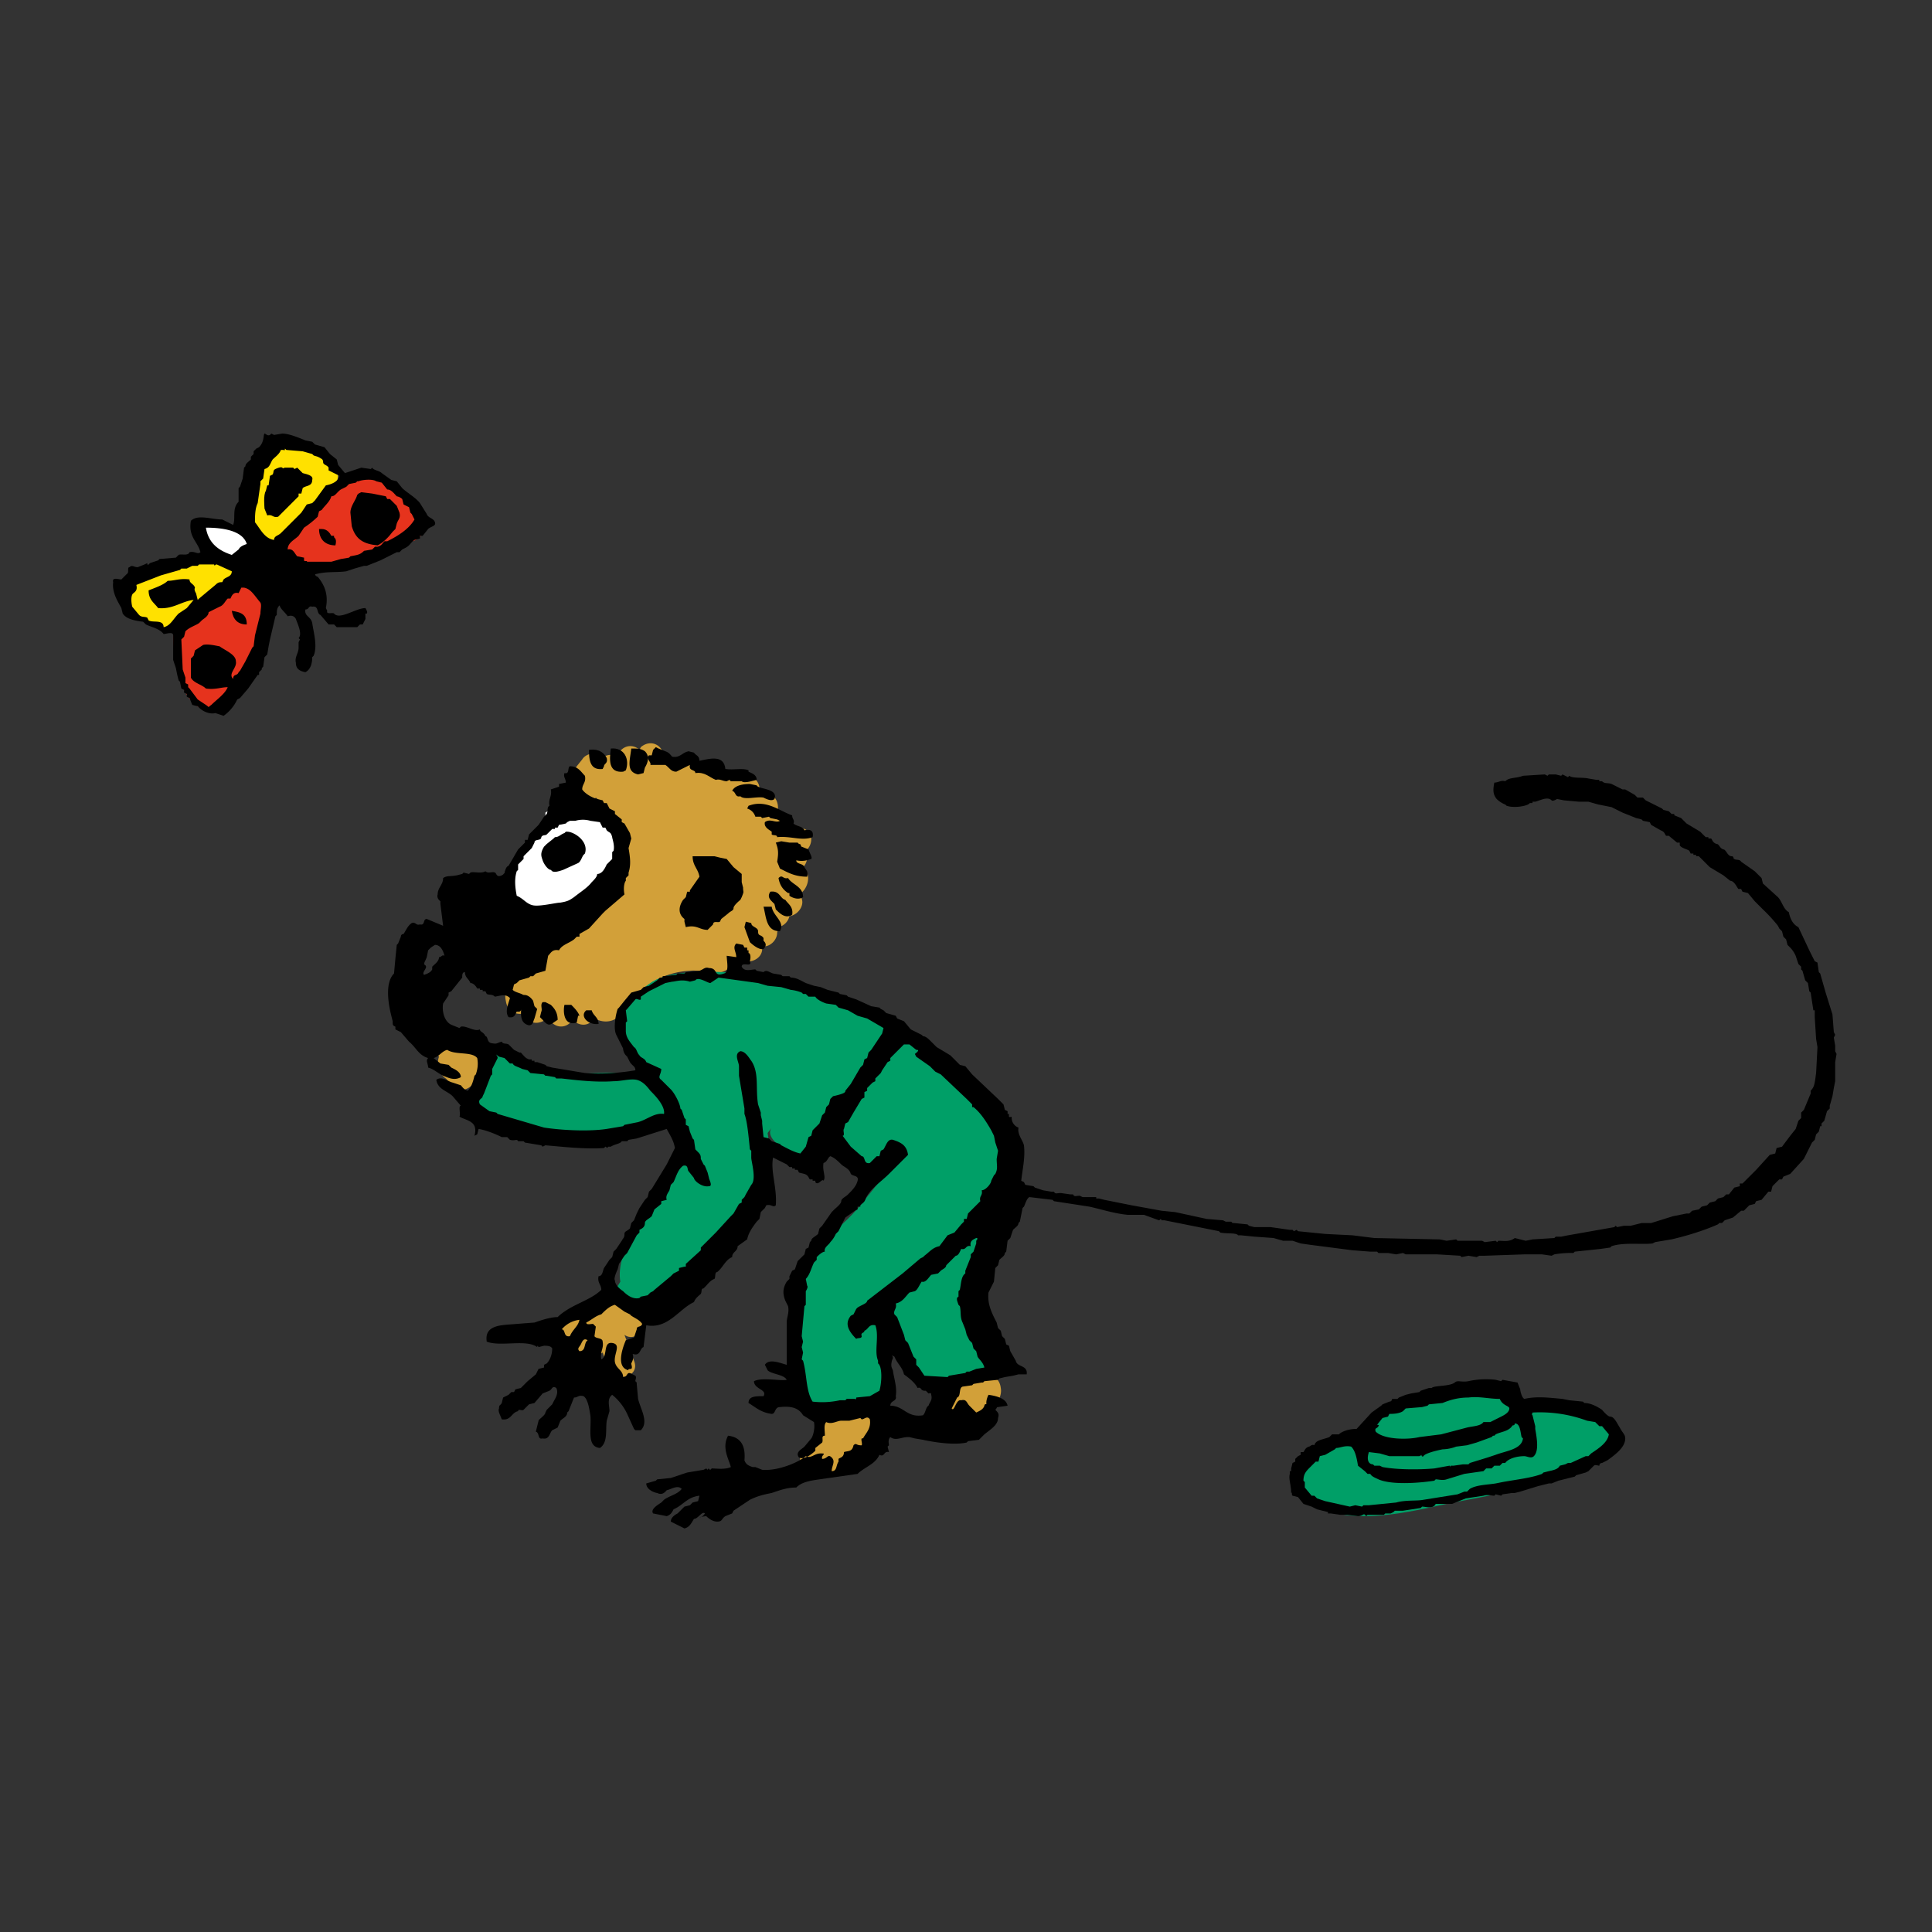 <svg xmlns="http://www.w3.org/2000/svg" viewBox="0 0 141.7 141.7" style="enable-background:new 0 0 141.7 141.7" xml:space="preserve"><rect x="0" y="0" width="141.7" height="141.7" fill="#333333" stroke="none"/><style>.st0,.st1,.st2,.st3{fill-rule:evenodd;clip-rule:evenodd;fill:#fff}.st1,.st2,.st3{fill:#d2a039}.st2,.st3{fill:#009f67}.st3{fill:#ffe100}.st4{fill:#e6331d}.st4,.st5{fill-rule:evenodd;clip-rule:evenodd}</style><g id="CMYK"><path class="st0" d="M18.2 39.8v-.1c-.2-.7-1-1-1.6-1.2-.6-.1-1.6-.3-1.7.5-.1.6.7 1.3 1.1 1.7.2.2.5.4.9.4l.5-.1c.2-.1.3-.3.6-.3.3-.2.4-.6.2-.9zM45 60.1a4 4 0 0 0-5-.5v.2c-.3.7-.8 1.2-1.2 1.7l-1.7 2.4-.1.1c0 1.1.3 2.2 1.1 3a4.2 4.2 0 0 0 5.7 0l1.2-1.2a4.2 4.2 0 0 0 0-5.7z"/><path class="st1" d="M72.8 103.3c.4-.4.7-1 .6-1.5-.1-1-1.3-1.4-1.9-.5l-.2.2c-1.3 0-2.5.9-2.7 2.3-.1.7.4 1.5 1.2 1.2.9-.3 1.6-.7 2.3-1.3l.1-.1.6-.3zM63.4 103.1c-.5.2-1 .3-1.6.3-.5 0-.9.1-1.4.4-.3.3-.4.8-.5 1.2-.2.5-.5.8-.9 1.2-.8.7 0 2 1 1.7h.1c.3.2.7.3 1.1.1a8.8 8.8 0 0 0 2.7-2.4l.2-.2.2-.5c.7-.5.2-2.2-.9-1.8zM46.9 96.4c-.8-.9-2.1-1.9-3.3-1.3l-1.8.9c-.5.2-1 .7-1.2 1.2-.2.5-.1 1 .4 1.4.8.5 1.6 1.3 2.7.9l.5-.3.4 1.1c.5 1.2 2.4.7 1.9-.5l-.7-1.9c.8.6 2-.6 1.1-1.5zM58.9 63.6c.3-.3.4-.8.2-1.2.5-.4.6-1.3-.1-1.6l-1.2-.5c-.3-.4-.5-.6-.8-.7.2-.6-.1-1.4-.9-1.5l-.4-.1c.1-.6-.5-1.3-1.3-1.2-.8.1-4.1-1-5-1.2H49l-.3-.1c-.1-.9-1-1.3-1.7-.7l-.1.2c-.4-.4-1.1-.4-1.5.2l-.1.3a1 1 0 0 0-1 0c-.4-.4-1.3-.3-1.6.2l-.4.5c-.2.3-.2.6-.1.8l-.1.3c-.6 1.1.9 2 1.6 1.2 5 4.1-.3 6.9-2.8 8.7-1.5 1.1-1.8 2.8-3.6 3.6-.7.3-.6 1.2-.1 1.6-.1.2-.2.6-.1 1 .1.8.8 1.1 1.4.9.2 1.1 1.6.8 1.9 0l-.1.5c.5.7 1.3.6 1.7 0 .4.4 1 .5 1.4.1l.2-.2c.8.4 1.6.3 2.3-.7a5.8 5.8 0 0 1 4.7-2.8c.7-.1 1.6.3 2.3.1.5-.1.9-.6 1.3-1 .6.5 1.7.1 1.7-.7v-.2c.5.1 1.1-.4 1.1-1l.1-.4c.4-.1.7-.4.8-.8.7-.1 1.3-1 .7-1.6.6-.3 1-1.4.3-2 .1 0 0 0 0 0zM34.8 76.2c-.4-.3-.9-.4-1.3-.1V76c-.6-1.1-2.3-.1-1.7 1l.4.5c-.2.5 0 1.3.5 1.6l.1.1.2.3c.4.7 1.3.5 1.7 0 .7-.9 1.2-2.4.1-3.3z"/><path class="st2" d="M73.1 87.4c.6-.7 1.1-1.3 1-2.3 0-1.2-.7-2.4-1.2-3.5-1.2-2.5-3.8-3.6-5.8-5.2-.3-.2-.7-.3-1-.2L66 76a3 3 0 0 0-1.3-.9c-.2-.4-.6-.6-1-.5-1.4-.8-2.7-1.4-4.2-1.9-1.3-.6-2.7-1.1-4-1.2-1.9-.2-6.1-.6-7.8.6-1.3.9-2.1 1.9-2.3 3.4-.2 1.4 1.3 2.3 2.2 3.3-2-.2-4.1-.1-6.1 0h-.3c-1.6.1-2.9-.8-4.1-1.6-.9-.6-1.7.5-1.4 1.3l-.9 1.7c-.4.7.1 1.4.8 1.5.3.5 1 .9 2.3 1.4a13.2 13.2 0 0 0 11.2-1.3 23 23 0 0 0 1.7 2.8l-.4.3c-1.5 1.9-5.4 6.3-4.9 9.1l-.3.5c.2.5 1 .7 1.4.9l.6.4a4.7 4.7 0 0 0 3.1-2.3c.3.2.8.2 1.1-.2l1.9-1.8c.7-.7 1.4-1.4 1.8-2.3.4-.8.8-1.6 1.5-1.9.1-1.2-.1-2.9-.3-4.2l.3-.4c-.8 1.1 2.6 2.6 3.6 2.3.3-.1.7-.7 1.2-1.6l.1.2c.5.5 1.6 1.2 1.9 1.7.3.4.9.7 1.4.4.3-.2.5-.4.8-.4l-2.5 3.1c-1.2 1.5-3.1 2.7-4 4.3-1.6 2.8-.7 7.2 0 10.1.1.6.7.8 1.2.7 1-.2 4.1-.1 4.7-1.3.9-1.9-.4-3.7.1-5.6.7 1.6 1.6 3.1 2.5 4.7.3.5.9.7 1.4.4.8-.5 2.5-.3 3.5-.5.8-.1.9-1.2.4-1.7-2.7-2.6-1.4-5.1-.5-8.2a2 2 0 0 0-.3-1.9l.9-1.2.1-.8zM118.3 105.1c-1.2-1.9-4.4-2.7-6.4-1.8l-.8-.1c-.4-.6-.9-1.1-1.8-1-1.9 0-3.6.2-5.2.7h-1l-1.8 1c-.3.2-.4.4-.5.7-.7.2-.7 1-.4 1.5l-.2.1c-.8-.3-1.6-.8-2.5-.3-1.2.7-1.7 1-2.5 2.2a1 1 0 0 0 0 1c2 3.3 7.7 1.9 10.9 1.2 2.4-.5 4.5-.7 6.7-1.8 1.6-.7 4.2-.8 5.3-2.3.4-.3.4-.8.2-1.1z"/><path class="st3" d="M24.1 33.9c-1.1-.4-1.8-1.4-3-1.5-.7-.1-1.2.4-1.4 1l-.2.2-.1.2-.1.2-.1.2c-.8 1.5-1.2 3.8-.2 5.2.3.4.6.5 1.1.5.9-.1 1.6-.9 2.1-1.6.7-1 1.2-1.8 2.2-2.5.6-.6.5-1.6-.3-1.9zm-2.8 2c-.3.4-.6 1.1-1 1.5-.1-.6.1-1.2.3-1.7l.2-.3c.3-.1.6-.4.7-.9 0 .2.2.5.6.7l-.8.7zM17.2 41.1c-.9-.1-1.8-.2-2.7 0-1 .2-1.8.6-2.7 1-1 .4-3 .5-2.5 2.2.2.8 1.4 1.2 2 1.6.5.3 1.1.7 1.7.3l.5-.5c.3-.5.7-.7 1.2-1 .8-.4 1.5-.9 1.8-1.7h.2c1.2.2 1.8-1.8.5-1.9z"/><path class="st4" d="M30.8 38c-1.1-1.1-2.1-3.5-4.3-2.9-.9.2-1.9.9-2.6 1.4-1.3.8-1.3 2.5-2.8 3.1-1.1.4-.7 2.1.3 2 .2.2.4.3.7.3 1.3.1 2.6 0 3.9-.4 1.4-.4 2.7-1.7 4.2-1.8.7-.1 1.2-1.1.6-1.7zM17.8 42.5c-.6.1-1.1.5-1.6 1-1 .9-2 1.5-3 2.3-.7.5-.5 1.3-.4 2 .2 1.2.3 2.3 1 3.3 1.3 1.8 2.6.7 3.5-.7 1.4-2.1 2-4.6 2.2-7.2.1-.9-1.1-1.2-1.7-.7z"/></g><g id="Lager_2"><path class="st5" d="M19.4 31.8c.1 0 .2.2.4.1l.1-.1.2.1.6-.1c.5 0 1.2.3 1.7.5l.5.1.2.2.7.2.4.5.5.4.1.4.5.6 1.2-.4.7.1.1-.1c.1.2.5.2.7.4l.7.5.4.1.4.5c.3.3 1 .7 1.3 1.1l.5.8c.1.3.5.3.6.6.1.3-.3.3-.5.5l-.4.5h-.2v.2l-.4.1c-.3.2-.3.4-.7.6l-.2.1-.2.2h-.2l-1.2.6-1 .4h-.2l-.7.2-.6.2c-.7.1-1.4 0-2.2.2-.2 0 0 .2.1.2.5.6.8 1.3.6 2.3l.1.2c-.1.3.4.1.5.2.4.5 1.6-.4 2.3-.4 0 0 .2.3.1.4h-.1v.4l-.2.4h-.2l-.2.2h-1.5l-.2-.2h-.4l-.6-.7c-.3-.1-.1-.7-.6-.6-.3-.1-.2.2-.5.2-.1.5.4.5.5 1 .1.7.4 1.7.1 2.4l-.1.1c0 .4-.1.9-.5 1.1-.6-.1-.7-.4-.7-.7-.1-.4.2-.7.2-1.1v-.4l.1-.2-.1-.1c.3-.3-.1-1.1-.2-1.4-.1-.2-.3-.3-.6-.2-.2-.3-.5-.5-.6-.8-.2.2-.2.4-.2.7l-.1.1-.4 1.7-.1.5-.1.6-.2.2-.1.7-.1.1v.1l-.2.2v.2h-.1l-.7 1-.6.7-.2.1a3 3 0 0 1-1 1.2l-.6-.2c-.4.1-.9-.1-1.2-.4l-.1-.1-.4-.1-.2-.5-.2-.1v-.2l-.2-.1v-.2l-.2-.1-.1-.5-.1-.1-.1-.4-.1-.5-.2-.6v-1.8c0-.3-.5-.1-.7-.1-.3-.4-.9-.5-1.3-.7l-.2-.2c-.9-.1-1.3-.3-1.5-.6l-.1-.4c-.2-.4-.7-1.1-.6-1.9-.1-.4.4-.2.6-.2l.4-.4c.2-.1 0-.5.2-.5.2-.2.3 0 .6 0l.5-.2.2-.1s0 .2.1.1l.1-.1.6-.2.1-.1 1.2-.1.2-.2c.2-.1.7.1.8-.2.4-.1.6.2.8 0-.2-.8-.9-1.1-.7-2.3.5-.5 1.5-.1 2.3-.1l.8.4c.2-.5-.1-1.2.4-1.7v-1l.1-.1.2-.6.1-.8.1-.1c0-.2.2-.3.4-.5v-.2l.2-.2v-.2l.2-.2.2-.1c.4-.4.3-.9.4-1zm4.7 2.7v-.2c-.1-.2-.4-.2-.4-.4 0-.4-.5-.4-.7-.5l-.1-.1-.7-.2L21 33l-.1-.1s0 .2-.1.1h-.2c-.1.3-.4.5-.6.7-.2.3-.2.6-.6.7l-.1.7-.2.2v.2l-.2 1.4c-.2.4-.2 1-.2 1.4.4.5.7 1.2 1.4 1.3 0-.3.3-.3.5-.5l.5-.5 1-1 .4-.6.4-.1.2-.2.8-1.1c.5-.1.9-.3 1-.7l-.8-.4zm6.1 3.2-.1-.1-.1-.4-.4-.2-.1-.4a.8.8 0 0 0-.4-.2c-.2-.2-.4-.5-.7-.5l-.4-.5-.4-.1c-.3-.2-1.1-.1-1.3 0h-.1l-.1.1-.5.1-.2.2-.4.2c-.3.2-.4.5-.7.5-.1.4-.5.7-.7 1l-.2.1-.1.4a7 7 0 0 1-1 .8l-.4.6c-.3.3-.8.5-.8 1 .4-.1.5.3.7.5l.5.1v.2c0 .1.3 0 .2.1h1.8l.7-.2.6-.1.1-.1c.5-.1.7-.1 1-.4l.6-.1.2-.2h.2c.3-.1.3-.2.5-.4h.2c.8-.4 1.6-.9 2-1.6l-.2-.4zm-13.2 3 .5-.4c.1-.2.3-.3.6-.4-.3-1-1.8-1.2-3-1.2.2 1.2 1 1.7 1.9 2zm-2.7 2.4c-.1.2.1.4.1.5l.1.4.1-.1 1.2-1c.2-.2.3-.2.5-.2l.1-.2c.2-.2.6-.2.6-.6l-1.1-.5c-.2 0-.1.2-.2 0h-1.1l-.1.1h-.4l-.4.2h-.4l-.1.1-1.4.4-1.8.7c.1.4-.1.5-.2.6-.2.1-.2.6-.1 1l.5.6c.2.2.4.1.6.2l.1.2c.3.2 1.1-.1 1.1.5.5-.1.7-.6 1.1-1l.6-.4.5-.6c-.9.1-1.5.7-2.6.6-.3-.4-.7-.6-.7-1.3.5-.2 1.1-.4 1.4-.7.5 0 .9-.2 1.6-.1 0 .3.3.3.4.6zm3.6 0h-.2l-.2.4c-.4-.1-.5.2-.6.4h-.2c-.2.2-.3.5-.6.6l-.8.4c0 .3-.4.5-.5.6l-.2.2c-.3.2-.7.3-1 .6l-.1.4-.2.2.1 2.2.2.6v.4l.2.1v.2l.1.1.6.8.6.4c.3.2.1.2.4 0 .4-.4 1-.8 1.2-1.3-.5 0-.9.2-1.6.1-.3-.3-.9-.4-1.1-.8v-1.4l.2-.2.1-.4.6-.4c.4-.1 1.1.1 1.2.1.4.3 1.2.6 1.2 1.1.1.5-.6.9-.2 1.3 0-.4.3-.2.4-.5l.1-.1.4-.7.1-.2.4-.8.1-.1.1-.8.4-1.6c0-.3.1-.6 0-.8-.5-.6-.7-1-1.2-1.1z"/><path class="st5" d="M22.9 35.2c0 .5-.5.4-.7.6l-.1.4h-.2v.2l-1 1-.4.4-.1.1c-.4.1-.4-.2-.8-.1l-.2-.5c0-.1-.1-1 .1-1.3l.1-.4h.1l.1-.7.2-.1c.1-.2 0-.3.2-.4 0 0 .4-.2.5-.1.1.1.1 0 .2 0h.6l.1.1.2-.1.2.2.2.2c.4.1.8.2.7.5zM27.7 40c-1-.1-1.6-.4-1.9-1.4l-.1-1c0-.5.4-.9.5-1.3l.1-.1.2-.1.8.1 1 .2.1.2h.2l.4.4.1.1.2.5c.1.4-.1.5-.2.8l-.1.4-.2.2c-.3.4-.7.8-1.1 1zM23.4 38.8h.2c.4 0 .6.3.7.5h.2v.1c.1.1.2.2.1.6-.7 0-1.2-.4-1.2-1.2zM17 44.8c.6.1 1.1.2 1.1 1-.7 0-1-.4-1.1-1zM49.3 55.5c.6.1.7-.3 1.2-.4l.4.1c.1.2.4.2.4.6.9-.2 1.8-.4 1.9.6.6.1 1.3-.1 1.7.1v.1c.2.1.6.2.6.6-.1 0-.9.3-1.1.1h-.8l-.1-.1-.2.1c-.3 0-.5-.2-.8-.1-.5-.2-.8-.6-1.5-.5 0-.3-.5-.1-.4-.6l-1 .5c-.4 0-.5-.3-.8-.5h-1.1c.1-.2-.4-.5-.1-.7h.2l.1-.4.2-.2.2.1.5.2c.3.1.4.3.5.4zM44.8 54.9c1-.1 1.4.8 1.1 1.6l-.2.1c-1.1.1-1-.9-.9-1.7z"/><path class="st5" d="M46.3 54.9c.5 0 .7 0 1 .2.3.3.3.7 0 1.2l-.1.4-.4.1c-.9-.2-.6-1-.5-1.9zM43.2 55c.7-.1 1.1.2 1.3.6.1.4-.2.4-.2.6l-.1.2c-.9.1-1-.6-1-1.4zM56.8 58.6c-.2.2-.6 0-.8-.1-.5-.1-1.4.2-1.7-.1-.4.1-.3-.3-.6-.4.2-.4.8-.5 1.3-.5l.5.1c.1.3 1.6.2 1.3 1zM59.6 61.4c-.8.3-1.6-.1-2.6 0 0-.2-.3-.1-.4-.2V61c-.1-.1-.6-.3-.5-.7.4-.3.8.1 1.1-.1l-.2-.1-.5-.1-.1-.1-.5.1-.1-.1h-.4a.9.9 0 0 0-.6-.6l.1-.2c1.3-.5 2.3.4 3.2.7 0 .3.2.3.1.6.2.2.7.2.8.5.4-.1.7 0 .6.5zM41.4 61.1l.1-.1h.1c.5 0 1.6.7 1.3 1.6l-.1.1c-.1.1-.2.5-.4.6l-1.1.5c-.3.1-.6.2-.8.1l-.1-.1c-.2 0-.5-.4-.6-.7-.1-.3-.2-.5.1-1l.2-.2.5-.4.1-.1c.3 0 .4-.2.7-.3zM59.5 63c-.3.1-.6.2-1.1.1 0 .3.5.2.6.5.1.2.3.3.2.7-.9 0-1.4-.3-2-.6l-.2-.5c.1-.6.1-.9-.1-1.4l.4-.1.6.1h.6l.1.1c.2 0 .1.2.2.2l.5.2c.1.3.3.6.2.7zM50.8 62.8h1.6l.4.1.5.1.5.6.6.5v.6l.1.4c0 .4.1.2-.1.7l-.1.2s-.5.4-.5.6c0 .2-.2.2-.4.4l-.5.4-.1.2c-.1.1-.5-.1-.5.2l-.4.4c-.6 0-.8-.4-1.6-.2l-.1-.4v-.2c-.4-.3-.5-.8-.1-1.4l.2-.2.1-.4h.2v-.1l.7-1c-.1-.6-.5-.8-.5-1.5zM58.9 65.8c-.3.2-.7.1-1-.1v-.2h-.1c-.3-.2-.6-.5-.7-1.1.3-.3.3.1.7 0 .3.5 1.1.6 1.1 1.4zM56.5 65.4c.7-.1.7.5 1.1.6.2.3.6.5.5 1.1-.5.3-.9-.1-1.2-.4l-.1-.4-.2-.2c-.2-.2-.3-.4-.1-.7zM57.2 68.3c-1 0-1-1-1.2-1.8h.6c.1.7 1 1.1.6 1.8zM54.7 67.6l.4.1c0 .3.5.3.5.6 0 .4.2.2.4.5v.2c.1.1.3.3 0 .6-.3.1-.8-.3-1-.5l-.4-1.1.1-.4zM38.3 73c.3-.1.6.1.8.4l.1.4.2.2-.2.7c-.1.2-.1.5-.4.5-.9-.2-.5-1.3-.5-2.2zM39.8 73.5h.2l.4.2c.2.2.5.5.5 1.1-.5.3-.6.6-1.1 0l-.2-.2.1-.4c.1-.2-.1-.5.1-.7zM41.4 73.7h.5c.2.2.5.5.6.8h-.1l-.1.5c-1 .3-1-.9-.9-1.3zM43 74.1h.4c.1.4.5.5.5 1-.8.1-1.4-.6-.9-1zM111.8 102.6c.9-.2 1.7-.1 2.8 0l.5.1 1 .1.1.1c.5 0 1 .3 1.3.5 0 0 .4.5.6.5.3 0 .5.5.7.8.2.4.4.5.4.8 0 .6-.6 1.1-1.3 1.6l-.4.2c-.2 0-.2.2-.2.2-.1 0-.3-.1-.4 0l-.4.4-.2.1-.7.2-.1.1-.8.2-.4.1-.5.2h-.2l-.8.2-1.3.4-.4.1h-.2l-.7.1-.1.1-.4-.1-.1.1c-.2 0-.5-.1-.8 0l-1.3.2-1 .4h-1.2c-.2.4-.7.2-1 .2l-.1.1-1.3.2h-.6l-.1.1-.2.1h-.4l-.1.1h-1.2l-.1.1c-.2-.3-.2 0-.6 0l-.8-.1h-.5l-.7-.1h-.2v-.1l-.8-.2-.4-.2-.6-.2-.4-.5-.4-.1c-.1-.1 0-.3-.1-.2 0-.6-.2-1-.1-1.4v-.2h.1v-.2l.1-.4.2-.1v-.2l.2-.2.2-.1v-.2h.2c.1-.1.1-.3.4-.4.1 0 .2-.2.4-.1.1-.4.6-.4 1.1-.6l.2-.2h.5c.2-.2.7-.4 1.3-.4l1.1-1.2.7-.5.1-.1.5-.2c.2 0 .2-.2.2-.2h.4l.1-.1.5-.2.4-.1.6-.1.1-.1.6-.2h.2c.2-.2 1.3-.1 1.7-.4.2-.2.5 0 1-.1a6 6 0 0 1 2-.1l.4.1.1-.1 1.1.2.2.5c0 .1.1.6.3.7zm-1.8 0c-.8 0-1.5-.2-2.3-.1-.8 0-1.4.2-1.9.4l-1 .1-.1.1-.4.1-1.2.1-.2.2c-.3.2-.8.2-1 .2l-.1.2-.4.1-.4.5s.2 0 .1.1c-.1.2-.3.1-.2.4.6.6 2.4.6 3.2.4l1.6-.2 1.9-.5c.4-.1 1-.1 1.2-.4h.5l.8-.4c.2-.1.6-.3.6-.6 0-.2-.5-.2-.7-.7zm2.4 1.2.2.8v.2c.1.6.3 1.6-.1 2-.2.2-.5 0-.7 0-.6 0-1.2.2-1.4.5h-.2l-.2.2h-.4l-.2.2h-.4l-.2.2-1.4.2-1.3.4c-.3.1-.6 0-.8 0l-.1.1c-1.3.2-3.2.3-4.1-.1-.2-.1-.5-.2-.6-.4h-.2l-.2-.2-.5-.4c-.1-.6-.2-1.1-.5-1.4-.5-.1-.8.1-1.1.1l-.1.1-.7.4-.4.1-.1.4h-.2l-.4.4c-.3.3-.5.5-.5 1l.1.1v.4l.5.6h.2l.2.2.6.2 1.8.4.4-.1.5.1.1-.1h.4l2-.2c.7-.2 1.5-.1 2-.2l2.5-.4.5-.2h.2l.2-.2c.5-.3 1.3-.3 1.9-.4l.5-.1c1.1-.2 2.1-.3 2.9-.6l.1-.1.4-.1c.5-.1.7-.2.8-.4l.4-.1.2-.1h.2l1.1-.5h.2l.2-.2c.6-.4 1.2-.8 1.3-1.4l-.5-.6h-.2l-.2-.2-.1-.1-.6-.1a10 10 0 0 0-4-.6c0 .1-.1.1 0 .2zm-11.7 3.6.1.1h.4l.2.1c1.1.2 2.7.2 3.8.1l1.1-.2c.1 0 0 .2.1 0h.2l.7-.1h.4l.1-.1 1.3-.4.6-.2c.8-.3 1.9-.4 2-1.2l-.1-.1c-.1-.4-.1-1-.5-1 0 .2-.2.1-.2.2-.3.4-.8.4-1.2.6l-.1.1h-.1l-.1.1-1.1.4-.7.2-.8.1a3 3 0 0 1-1 .2c-.5.1-1.3.3-1.4.5-.1.1-.2-.1-.1-.1l-.2.1h-2.2l-.7-.2-.8-.1c-.2.6 0 .9.3.9zM72.5 102.3c.7.1 1.3.3 1.4.8l-1.4.2c-.3-.3-.1-.8 0-1z"/><path class="st5" d="M51.7 111c-.2-.2-.5.4-.8.4-.2.3-.3.6-.7.7l-1-.5c0-.3.3-.5.5-.6l.5-.5.4-.1.2-.2.4-.1.1-.4c-.9.1-1.2.7-1.9 1-.1.2-.2.4-.5.5l-1-.2c-.2-.3.3-.6.6-.8l.2-.2c.4-.3 1-.4 1.3-.8-.3-.3-.7 0-1.1.1-.1.1-.3.4-.7.2-.1 0-.8-.2-.8-.7l.7-.2.1-.1 1-.1 1.2-.4 1.2-.2.2-.1.1.1c.1-.2.1 0 .2 0l.1-.1c.3 0 1 .1 1.4-.1-.1-.5-.7-1.4-.2-2.3.9.1 1.3.7 1.2 1.8.1.3.3.4.6.5h.2l.5.2c1.1.1 2.6-.5 3.2-1 .4.2.6-.2 1.1-.2.5 0 0 .1.1.4.4 0 .4-.4.7-.1.3.3 0 .6 0 1 .4 0 .3-.4.5-.7v-.2c.1-.1.4-.1.4-.5.3-.1.6 0 .7-.5.2-.2.2 0 .5 0 .3.1-.1-.6.2-.5.2-.4.6-.7.5-1.4-.2-.3-.4 0-.6 0l-.1-.1-.8.2h-.6c-.3 0-.7.3-1.1.1-.2.2-.1.6-.1 1-.3 0-.1.3-.2.5l-.5.4v.2c-.2.2-.8.7-1.2.5-.3-.4.2-.6.4-.8l.5-.6c.1-.1.3-.7.2-1.2l-.8-.5c-.3-.5-.8-.7-1.7-.6-.4 0-.3.5-.6.5-.8-.1-1.2-.5-1.7-.8 0-.5.5-.5 1.1-.5.3-.5-.7-.5-.7-1.1.6-.3 1.9 0 2.4-.1-.2-.4-1.1-.4-1.4-.7l-.2-.4c.3-.5 1.2-.1 1.6 0V97c0-.4.2-.7.1-1.2l-.2-.4c-.2-.5-.2-.9.1-1.4l.2-.2v-.2l.2-.4.2-.1.2-.6.5-.5.1-.4.2-.1.1-.4.1-.1c0-.2.3-.3.5-.5l.1-.4.2-.2.7-1 .2-.2c.1-.1.5-.4.5-.6 0-.2.3-.3.5-.5.3-.3.6-.6.7-1 .1-.4-.3-.3-.5-.5-.1-.4-.5-.5-.7-.7-.2-.2-.5-.5-.8-.6-.2.1-.2.4-.5.5-.1.6.2 1 0 1.3-.1-.2-.4.4-.6.1v-.1h-.2v-.1h-.2c-.1-.1-.1-.3-.4-.4l-.4-.1-.1-.2h-.2v-.1h-.2v-.1h-.2l-.2-.2-1-.5c-.2 1 .3 2.2.2 3.5-.2.2-.3-.1-.7 0l-.1.2-.1.1-.2.2-.1.5-.2.2c-.3.4-.6.8-.7 1.3l-.7.5c0 .4-.4.4-.4.8-.5.2-.7.8-1.1 1.1-.2 0-.1.4-.2.5-.3.1-.5.4-.7.6l-.1.1c-.2 0-.1.2-.2.4-.1.1-.4.3-.5.6-1.1.5-1.9 2-3.5 1.7l-.2 1.6c-.3.1-.2.7-.8.5.1.3 0 .5-.1.7 0 .1.1.3 0 .4 0 0-.3 0-.2.1-.9-.2-.5-1.5-.2-2.2l.6-.2.2-.6c0-.3.3-.1.4-.4-.2-.3-.5-.4-.8-.6l-.1-.1-.4-.2-.7-.5c-.4.1-.7.4-1 .7-.4.1-.7.4-1.1.6 0 .2.3.1.5.1l.2.2-.1.7c.1.2.6.1.6.4.1.5-.2.7-.1 1.3.5-.2.1-1.3.8-1.2.7.1.1.8.2 1.4.1.5.6.6.6 1.1.4 0 .2-.5.7-.2l.2.1c.1.1 0 .3 0 .4l.1.1v.1l.1 1.1c.2.8.8 1.7.2 2.3h-.4l-.1-.1-.5-1.1a4 4 0 0 0-1.1-1.4c-.4.3-.2.8-.2 1.2l-.2.7c-.1.7.1 1.6-.5 2-1-.1-.6-1.4-.7-2.4-.1-.6-.2-1.2-.5-1.4-.4-.1-.4.1-.7.1l-.4 1-.1.1c0 .3-.3.4-.5.6l-.2.5-.4.2c-.2.2-.2.7-.7.6-.4.1-.2-.4-.5-.5l.2-.8c0-.1.5-.4.5-.6l.1-.2.4-.4.1-.2c.1-.2.4-.6.2-1-.3-.2-.3.1-.5.2l-.5.2-.6.7-.4.1-.2.2-.2.2c-.1.1-.4-.1-.4.1-.5.1-.5.7-1.2.6-.1-.3-.3-.6-.2-.8 0-.3.1-.2.2-.4l.1-.4.4-.2.2-.2h.2l.1-.2.4-.1.5-.5.6-.5.2-.4.4-.1v-.2l.2-.1c.2-.2.4-.6.4-1.1-.1-.2-.4-.2-.6-.2l-.4.1s-.1-.2-.1 0c-.8-.6-2.7 0-3.7-.4-.2-1.3 1.2-1.2 2.2-1.3l1.3-.1c.3-.1 1.1-.4 1.7-.4.9-.9 2.4-1.2 3.2-2 0-.4-.3-.5-.2-1 .3 0 .3-.4.4-.6l.4-.6.2-.2.1-.4.2-.2.4-.6c.1-.2.2-.2.2-.5 0-.2.2-.2.4-.4l.1-.4.2-.2.2-.5.2-.4.4-.6.2-.2.1-.4.2-.2 1.1-1.8.6-1.2c-.1-.6-.4-1-.6-1.4l-2.2.7-.6.1-.1.1h-.4c-.1.2-.5.2-.8.4h-.2c-.1.2-.1 0-.2 0l-.1.1c-1.4.1-3.1-.1-4.3-.2l-.2.1-.1-.1-1.2-.2-.1-.1H38c-.1-.2-.2 0-.6-.1l-.2-.2h-.4c-.4-.2-1.1-.5-1.7-.6l-.1.4-.2.1c.3-1.1-.6-1.1-1.1-1.4.1-.2-.1-.8.1-.8l-.6-.7c-.4-.4-1.1-.5-1.2-1.2.4-.3.8.1 1.2.2l.6.2c.1.1.2.3.5.4.3-.3.4-.7.5-1.1l.1-.1c.1-.3.2-.7.1-1.2-.4-.5-1.6-.2-2.2-.6-.4.1-.6.5-1 .6l.5.4.6.1.2.2c.2.1.7.3.7.7-.5.3-1 0-1.3-.1-.4-.2-.7-.5-1.1-.6 0-.3-.2-.5 0-.7-.7-.2-.9-.8-1.4-1.2l-.6-.7-.4-.2v-.2c-.2-.1-.2-.1-.2-.4l-.1-.4c-.2-.8-.5-2.4.2-3.1l.1-1.1.1-1 .1-.1.2-.5c0-.2.2-.2.2-.2.2-.3.3-.6.6-.8.3-.1.3.2.6.1.4.1.2-.4.5-.4l1.2.5-.2-1.6v-.2s-.3-.2-.2-.5c0-.5.4-.7.4-1.2.3-.2.5-.1 1-.2l.4-.1.1-.1.4.1.1-.1c.2-.1.8.1 1.1-.1.2.2.5 0 .7.1.1 0 .1.4.5.2.3-.1.2-.6.5-.7l.7-1.2.5-.5v-.2h.2l.1-.4.7-.7.4-.6.2-.2c.1-.2 0-.5.2-.6-.1-.5.2-.7.1-1.2l.6-.2v-.2l.5-.1c0-.3-.2-.4-.1-.7.4.1.2-.4.4-.5.6 0 .8.4 1.1.7.1.5-.2.6-.2 1 .2.3.7.6 1.1.7l.4.1.1.2h.2l.2.4.4.2v.2l.5.4v.2l.2.1.4.7.1.4-.2.7c.1.6.2 1.2 0 1.8v.2l-.2.2v.2c-.1.1-.2.5-.1 1l-1.4 1.2-.2.2-1 1.1-.7.4v.2h-.2l-.2.2c-.4.3-.9.4-1.1.8-.5-.1-.6.2-.8.4l-.2 1.1-.7.2-.2.2h-.2l-.1.1-.7.2-.2.2-.2.1-.1.4c.3.3 1 .2 1 .8-.2.2-.2.6-.5.8h-.2c-.1.1-.1.5-.6.4-.3-.4 0-1 .1-1.4-.3-.3-.6-.2-1.1-.1-.2-.2-.4-.1-.6-.2l-.1-.2h-.2v-.1h-.2v-.1H35s-.2-.4-.5-.4c-.1-.3-.4-.4-.4-.8-.2 0-.2.2-.2.4l-.4.5-.4.5-.2.1v.2l-.4.6c-.1.6.1 1.4.7 1.6l.5.2.1-.1c.4-.1 1 .4 1.4.2 0 .2.3.2.4.5.2 0 .1.4.4.5.5.1.4 0 .8-.1.1.2.3.1.5.2l.4.4.4.2h.1c.2.2.3.4.6.5h.2v.1h.2v.1h.2l.6.2.1.1.4.1 1.2.2 1.2.2c1.2.1 2.5 0 3.7-.2 0-.3-.2-.3-.4-.6l-.2-.4-.1-.1a.8.8 0 0 1-.2-.5l-.1-.2-.4-.8c-.2-.4-.1-1.3.1-1.9l.1-.1.4-.5.5-.6.7-.2.2-.2.4-.1.6-.4.2-.2h.2v-.1l1-.1.1-.1h.5l.1-.1 1-.1c.3-.1.4-.3.7-.2.7 0 .3.7 1.1.4.4-.1.2-.9.2-1.3l.7.1c0-.4-.3-.7 0-1l.5.1.1.2h.2v.2h.1v.2c.1 0 .2.2.1.6.2.5-.6 0-.6.4.2.4.7.2 1 .2l.1.1.5.1c.2-.2.4 0 .7.1l.6.1.1.1h.5l.1.1c.4 0 .7.2 1.1.4l.6.2.5.1.5.2.8.2.1.1.5.1.1.1.6.2 1.1.5.6.1.1.1.2.1.2.2.7.2.1.2.5.2.5.6.8.4.1.1c.2 0 .4.2.6.4l.4.4 1 .6.7.7.4.1.5.6 1.9 1.8.4.4.1.4.2.1v.2h.1v.2c.1.1.2-.1.2.1 0 .3.2.6.5.7-.1.5.3.9.4 1.3.1.9-.1 1.7-.2 2.6l.2.1.1.2.6.1.1.1.6.2.6.1h.2c.1.2.2.1.5.1l.7.1h.2c.1.2.2.1.5.1l.2.1h1v.1h.2l.4.1 2 .4 2.2.4 1 .1 2.3.5 1.2.1.2.1h.4l.1.1h.1l1 .1.1.1.4.1h1.2l1.4.2h.2l.1.1.2-.1.1.1 2 .2 2 .1 1.6.2 4.8.1.5.1.7-.1.1.1h1.8l.2.1.8-.1.1.1.1-.1c.4 0 .8.1 1.2-.2l.8.2.5-.1 1.6-.1.1-.1h.4l.5-.1 3.4-.6.1-.1.1.1.5-.1h.5l.8-.2h.7l1.6-.5 1-.2h.2l.2-.2.5-.1.2-.2.4-.1.2-.2.4-.1.2-.2.4-.1.2-.2h.2l.4-.5.4-.1v-.2h.2l1-1 1-1.1.4-.1.1-.4.4-.1.6-.8.4-.5.2-.6.2-.2v-.4l.2-.2.5-1.2V80c.3-.3.3-.6.4-1.3l.1-1.9-.1-.6-.1-1.6v-.5h-.1l-.2-1.3-.1-.1-.1-.6-.2-.2-.2-.7-.1-.1v-.2l-.2-.2-.2-.6a2 2 0 0 0-.4-.6l-.2-.2-.1-.4-.2-.2-.1-.4-.2-.2-.1-.2a12 12 0 0 0-1.1-1.2l-.6-.6-.5-.6-.4-.1-.1-.2h-.2c-.1-.1-.3-.6-.6-.6l-.5-.4-1-.6-.4-.4-.4-.4h-.2v-.1h-.2v-.1h-.2l-.1-.2c-.1-.1-.6-.2-.7-.4v-.2h-.2l-.6-.5h-.2c-.1-.1-.1-.3-.4-.4l-.7-.4-.1-.2-.5-.1-.1-.1-.4-.1-1-.4-.8-.4-1-.2-.7-.2h-.7l-1.1-.1-.5-.1s-.3.2-.4.1c-.3-.3-.8 0-1.2.1h-.2v.1h-.2c-.1.2-1.1.4-1.7.2l-.1-.1c-.1 0-.6-.3-.7-.5-.2-.3-.2-.6-.1-1.1.3 0 .5-.2.8-.1.3-.3.8-.2 1.3-.4l1.6-.1.2.1.1-.1h.5l.4.1.1-.1.4.2.1-.1c.2.2 1 .1 1.4.2l.6.1h.2v.1h.2c.2.2.4.1.7.2l.8.4h.2l.7.4.2.2h.4l.2.2.4.2.8.4.1.1.4.1.2.2h.2v.1l.5.2.4.4 1 .6.4.4h.2v.1h.2c.1.1.1.3.4.4.2 0 .2.3.5.4.2 0 .3.5.6.5.2 0 .1.2.2.2.1.1.4 0 .5.2l1 .7.5.5.1.4 1.1 1c.3.3.4.9.8 1.1.1.5.3.9.7 1.1l.8 1.7.4.8.2.1.1.7.1.1.2.7.2.7.5 1.6.1 1.3.1.2-.1.2.1.6v.4l.1.2-.1.6v1.4l-.1.5-.1.6-.2.7v.2l-.2.2-.2.7-.2.2v.2h-.1l-.1.4-.2.2-.1.4-.2.2-.6 1.2-1 1.1-.5.2-.1.2h-.2l-.5.5-.1.4h-.2l-.5.6-.4.1-.1.2-.4.1-.2.2-.2.2h-.2l-.6.5-.6.2-.2.2h-.2l-.1.1c-.9.4-2.1.8-3.4 1.1l-1.2.2-.2.1c-.8.1-2.1-.1-3 .2l-.1.1-.7.1-1.9.2-.1.1a7 7 0 0 0-1.4.1l-.2.1-.7-.1h-1.3l-2.9.1h-.4l-.2.1-.6-.1-.5.1-.1-.1-1.7-.1h-2.3l-.2-.1-.5.1-.6-.1h-.7l-.1-.1h-.5l-1.3-.1-3.1-.4-.7-.1-.6-.2h-.7l-.7-.2-1.4-.1-1-.1h-.2c-.1-.2-.9-.1-1.3-.2l-.1-.1-1-.2-3-.6h-.2c-.1-.2-.1 0-.2 0l-1.1-.4h-1.2c-1-.1-1.9-.4-2.8-.6l-2.6-.4-.1-.1-1.7-.2c-.2.1-.3.5-.4.7l-.1.1-.2 1-.1.1c0 .2-.2.3-.4.5l-.2.6-.2.2-.1.8-.1.1c0 .2-.2.3-.4.5l-.1.4-.1.1-.1.1-.1 1-.4.8c-.1.9.3 1.6.6 2.2l.1.4.2.2.1.4.2.2.1.4.2.1.1.4.4.7c.1.5.9.3.8 1h-.6l-.4.1-.6.1-.4.1-.1.1-1 .1-.1.1H72l-.6.1-.1.1-.7.1c-.3.1-.1.7-.4.8l-.4.8c.2.3.3-.7.7-.6.4-.1.4.2.6.4l.5.5c.2-.1.5-.2.6-.5 0-.3.7.1.7-.2.3 0 .3.3.1.5.2.2.3.3.2.6 0 .5-.5.8-1 1.2l-.4.4-.8.1-.1.1c-.9.2-2.3 0-3.2-.2l-.6-.1-.4-.1h-.1c-.5 0-.9.3-1.3 0-.2.2-.1.5-.1.6l-.1.1.1.4c-.4-.1-.3.4-.7.2-.3.7-1.1.9-1.6 1.4l-2.8.4c-.7.1-1.3.2-1.7.6-.7 0-1.2.2-1.8.4-.5.1-1 .2-1.6.5l-1.2.8-.1.2-.5.2c-.3.2-.2.4-.6.4-.3 0-.6-.2-.8-.4-.9.1-.3.2-.1-.2zm-7.2-47.6.2-.2.2-.2v-.5l.1-.1c.1-.4-.1-.9-.1-1-.1-.4-.2-.3-.4-.5l-.1-.2h-.2l-.2-.4-.7-.1a2 2 0 0 0-1.1 0h-.4l-.2.1-.1.1-.5.1-.1.2h-.2v.1h-.2l-.4.4c-.1.1-.3 0-.4.2 0 .3-.5.1-.5.4l-.2.4-.4.4-.2.2v.2l-.4.4v.4l-.1.1c-.2.6-.1 1.3 0 1.8.5.2.7.6 1.2.7.5.1 1.7-.2 2-.2.6-.1.7-.2 1-.4.5-.4 1-.7 1.3-1.1.2-.2.4-.4.4-.6.4 0 .6-.5.7-.7zm-12.9 6.1-.2.2-.1.5c-.1.3-.3.5-.1.6.2.2-.3.5-.1.7.3-.1.5-.2.6-.4v-.2c.2-.2.5-.4.5-.7.2 0 .2-.2.4-.1-.1-.4-.3-.8-.7-.8l-.3.2zm32 5.2-.7-.2-.7-.4-.7-.2-.2-.2-.7-.1c-.3-.1-.7-.3-.8-.5h-.5l-.2-.2h-.2l-.1-.1a3 3 0 0 0-.8-.2l-.7-.2-1-.1-.7-.2-2.9-.4-.6.4c-.2 0-.9-.5-1.1-.2l-.4.1c-.6-.2-1.1 0-1.3 0l-.5.1-.4.2-.4.2-.4.2-.6.4v.2c-.1.1-.3-.1-.4 0l-.6.7-.1.1.1.8-.1.1v.6c0 .5.3.8.6 1.2.2.1.2.4.4.6.1.2.4.2.5.5l1.1.5c0 .4-.3.6 0 .8l.1.1.6.6c.3.3.7 1.1.7 1.4l.1.1.2.6.1.1v.4l.2.1.1.4.2.5.1.1.1.7.2.2c.2.2.2.3.2.5l.2.4.1.1.2.5.1.4c0 .1.3.6 0 .6-.5.1-1.1-.4-1.1-.6l-.4-.5c-.1-.1 0-.5-.4-.4-.4.3-.5.8-.7 1.2l-.2.2-.1.4c-.1.2-.3.4-.2.7l-.4.1v.2l-.5.4-.2.5c-.2.2-.5.3-.5.5 0 .3-.2.4-.4.5v.2l-.2.2-.7 1.3-.2.2-.4.6-.1.4c-.1.2-.3.7-.2.8 0 .3.3.6.6.8.4.4.8.6 1.2.5l.1-.1.5-.1.2-.2.2-.1.1-.1 1.2-1 .2-.2.4-.2V93l.4-.1h.1v-.2l1.1-1v-.2l1.1-1.1 1.1-1.2.2-.2.4-.7.2-.1V88l.2-.2.1-.2.4-.7c.4-.4 0-1.7 0-2v-.5l-.1-.1c-.1-1-.2-2.1-.4-2.6v-.4l-.4-2.4v-.7c0-.3-.4-.9.1-1.1.4 0 .7.6.8.7.6.9.3 2 .5 3.2l.2.6v.2l.1.4v.2l.1 1 .4.1.2.2.6.2.1.1c.4.2.9.5 1.4.6l.4-.5.2-.7.2-.1.1-.4.5-.5.2-.6.2-.2.1-.4.2-.2.1-.4.2-.2c.9-.2.9-.3.9-.4l.4-.5.7-1.2.2-.2.1-.4.2-.1.1-.4.2-.2.4-.6.4-.6.1-.4-1.2-.7zm-1.2 21.8.2-.1.2-.4.1-.1c.3-.2.7-.3.7-.5l2.6-2 1.3-1.1.2-.1.1-.1c.4-.3.6-.6 1.1-.7l.6-.8.5-.2.5-.6.2-.2v-.2h.2l.1-.4.7-.7.2-.2c-.1-.4.2-.4.1-.8.3 0 .7-.5.7-.7l.2-.4.1-.1c.2-.4.1-.6.1-1.1l.1-.6-.2-.6-.1-.5-.2-.4c-.4-.7-.8-1.3-1.3-1.7h-.1V81l-.4-.4-1.9-1.8-.4-.2-.4-.4-1-.7-.1-.2c.4-.3.2-.3.1-.3l-.5-.4h-.4l-.6.6-.4.4v.2l-.2.1-.4.6-.1.2-.4.4v.2l-.2.1-.4.4v.2l-.2.1v.4l-.2.1-.6 1-.4.7-.2.1-.1.4c-.1.1.1.5-.1.5l.6.8.8.7c.3 0 .1.6.6.5l.5-.5h.2l.1-.4.2-.1c.2-.3.3-.8.7-.7.6.2 1 .4 1.1 1.1l-1.4 1.4c-.6.6-1.4 1.1-1.7 1.8-.1.3-.2.3-.4.5v.1h-.2v.2l-.2.1-.7.5-.5 1-.2.2a2 2 0 0 1-.4.6c-.1.2-.5.4-.4.7-.2 0-.5.3-.6.4v.2l-.2.2c-.2.4-.3.9-.6 1.2l.1.5c.1.1-.1.4-.1.4v1l-.1.1-.1 1.1-.1 1.1.1.4-.1.4.1.4-.1.5.1.1c.3 1.1.2 2.2.7 3a6 6 0 0 0 2-.1h.4l.1-.1h.6c.1.1.1-.1.1-.1l1-.1.7-.4c.2-.7.2-1.8-.1-2v-.2c-.3-.7.1-1.8-.2-2.6-.5-.1-.5.3-.8.4 0 .2-.3.1-.2.4 0 .2-.3.1-.4.2-.7-.7-.8-1.2-.4-1.7zM36.5 77.6l-.4.8v.4l-.1.1-.5 1.3-.1.2c0 .2-.4.2-.2.6l.7.5.5.1.1.1 1.7.5 1.7.5c1.3.2 3.3.3 4.6.1l.6-.1.6-.1.1-.1 1-.2c.7-.2 1.2-.7 1.9-.6.1-.6-.7-1.4-1-1.7-.3-.4-.6-.7-1-.8-.5-.1-1.1.1-1.7.1-1.4.1-2.9-.1-3.8-.2h-.4l-.1-.1-.6-.1H40l-.1-.1-1-.1-.2-.2-.4-.1c-.4-.2-.6-.2-.7-.4h-.2l-.2-.2-.2-.2-.4-.1c-.4-.3-.1-.1-.1.1zm34.7 13.8c-.4-.1-.3.3-.7.2-.1.2-.2.5-.4.5l-.1.1-.6.6c0 .2-.3.3-.4.4l-.2.2-.5.1c-.2.2-.4.6-.7.5-.2.3-.3.6-.5.7l-.4.1c-.3.3-.5.7-1 .8.1.4-.2.5-.1.8l.2.2.5 1.3.1.4.2.2.4 1 .2.2v.4l.2.2.4.6 1.7.1.1-.1 1.2-.2.1-.1h.2l.5-.2.6-.1c-.1-.4-.4-.6-.5-.8l-.1-.4-.2-.2-.1-.4-.2-.2-.2-.4-.1-.4-.2-.5c-.2-.4-.1-.8-.2-1.2l-.1-.1c-.1-.3-.2-.5 0-.6v-.4l.1-.1c.1-.5.1-1 .4-1.2v-.2l.4-1V92l.2-.2.2-.6V91s.2-.2 0-.2c-.2.1-.5.2-.4.6zm-30 6.1c.3 0 .1.6.6.5.2-.5.6-.7.7-1.2a2 2 0 0 0-1.3.7zm1.4 1.1c-.1.2-.3.3-.1.5.5 0 .3-.6.6-.8-.3-.2-.4.1-.5.3zm22.8 1.3c-.1.4.1.5.1.7.1.6.3 1.2.2 1.8.1.4-.4.3-.4.7 1 0 1.2.9 2.4.7.2-.2.2-.6.4-.7.1-.3.3-.4.2-.8 0-.2-.1-.1-.2-.1l-.2-.2h-.1c-.3 0-.2-.3-.5-.2-.2-.4-.6-.7-1-1-.1-.5-.5-.8-.7-1.3l-.2-.1c.2.2 0 .3 0 .5z"/></g></svg>